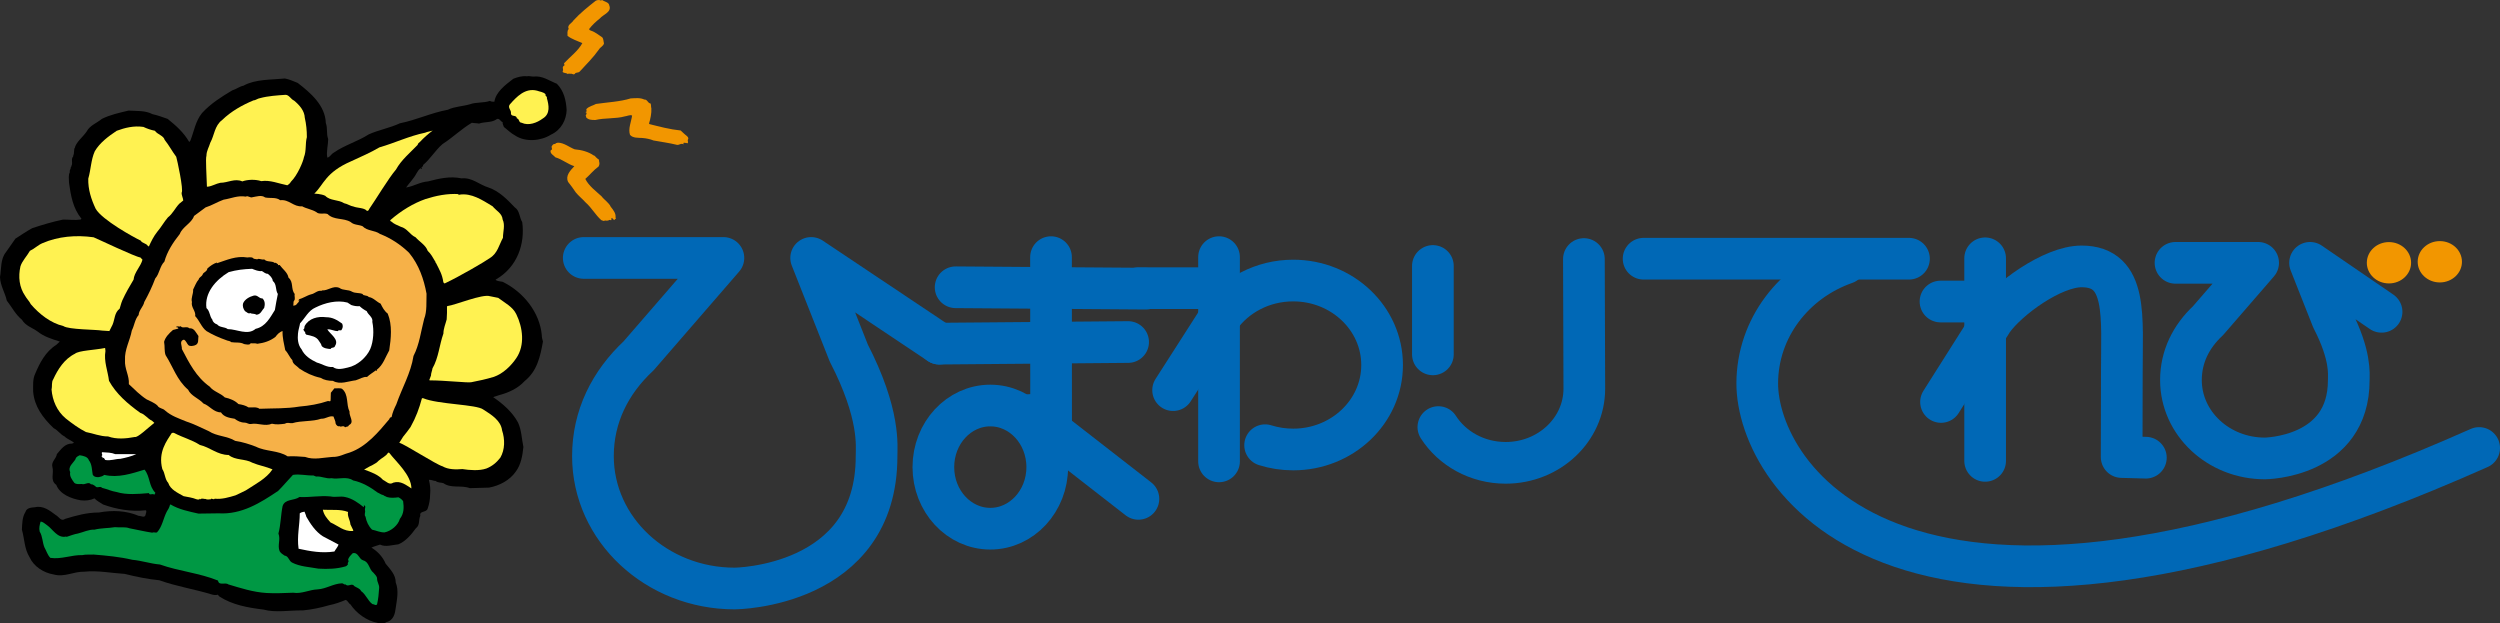 <?xml version="1.0" encoding="utf-8"?>
<!-- Generator: Adobe Illustrator 16.0.0, SVG Export Plug-In . SVG Version: 6.00 Build 0)  -->
<!DOCTYPE svg PUBLIC "-//W3C//DTD SVG 1.1//EN" "http://www.w3.org/Graphics/SVG/1.1/DTD/svg11.dtd">
<svg version="1.1" id="レイヤー_1" xmlns="http://www.w3.org/2000/svg" xmlns:xlink="http://www.w3.org/1999/xlink" x="0px"
	 y="0px" width="452.34px" height="112.813px" viewBox="0 0 452.34 112.813" style="enable-background:new 0 0 452.34 112.813;"
	 xml:space="preserve">
<rect x="0" y="0" width="452.34" height="112.813" fill="#333333" stroke="none"/>
<style type="text/css">
<![CDATA[
	.st0{fill:none;stroke:#0068B6;stroke-width:7.541;stroke-linecap:round;stroke-linejoin:round;}
	.st1{fill:#F29600;}
	.st2{fill:#F6B148;}
	.st3{fill:#FFF251;}
	.st4{fill:#FFFFFF;}
	.st5{fill:#009844;}
]]>
</style>
<g>
	<path class="st1" d="M109.171,0.14c0.429,0.201,1.019,0.351,1.072,0.852c0.482,1.201-1.072,1.601-1.715,2.352
		c-0.696,0.551-1.394,1.201-1.929,1.902c0,0.2,0.215,0.251,0.322,0.301c0.804,0.25,1.394,0.801,2.036,1.201
		c0.268,0.3,0.214,0.75,0.322,1.101c-0.107,0.5-0.644,0.651-0.912,1.101c-1.018,1.452-2.25,2.653-3.483,4.004
		c-0.321,0.3-0.697,0.049-0.91,0.45c-0.269,0.151-0.536-0.15-0.751-0.05c-0.161,0-0.375-0.1-0.482,0.05
		c-0.268-0.3-1.232-0.1-0.858-0.7c0-0.3-0.214-0.601,0.215-0.851c0.161-0.15-0.162-0.25,0-0.451
		c1.071-1.151,2.518-2.202,3.269-3.603c-0.911-0.401-1.876-0.701-2.681-1.302c0-0.4-0.106-0.951,0.215-1.251
		c-0.376-0.701,0.589-1.051,0.857-1.551c1.18-1.301,2.626-2.453,4.019-3.554c0.269-0.149,0.644-0.2,0.965-0.049
		C108.903-0.06,109.063,0.041,109.171,0.14z"/>
	<polygon class="st1" points="103.758,13.604 103.812,13.453 103.812,13.554 	"/>
	<path d="M96.522,13.854c1.608-0.2,2.841,0.75,4.235,1.301c1.286,1.302,1.661,3.003,1.768,4.755
		c-0.053,1.751-0.964,3.604-2.84,4.455c-1.822,1.15-4.609,1.401-6.484,0.149c-0.752-0.4-1.34-1-2.037-1.551
		c-0.055-0.25-0.268-0.5-0.214-0.851c-0.429-0.15-0.644-0.951-1.233-0.451c-0.856,0.55-2.09,0.351-3.054,0.701
		c-0.375-0.1-0.858-0.051-1.287-0.151c-1.874,1.102-3.429,2.653-5.305,3.854c-1.34,1.151-2.198,2.702-3.537,3.803
		c0.161,0.351-0.536,0.301-0.161,0.602l-0.161,0.1l-0.054-0.15c-0.375,0.2-0.59,0.601-0.804,0.951
		c-0.482,0.951-1.286,1.701-1.876,2.552c1.34-0.2,2.52-1.001,3.967-1.101c1.928-0.5,3.965-1,6.057-0.551
		c1.929-0.2,3.215,1.151,4.876,1.652c1.929,0.651,3.376,2.153,4.771,3.604c0.911,0.6,0.804,1.801,1.339,2.653
		c0.536,3.904-0.857,8.107-4.716,10.359l-0.107,0.101c0.321,0.25,0.857,0.25,1.286,0.35c3.858,1.902,6.699,5.606,7.074,9.61
		c0,0.4,0.107,0.851,0.214,1.2c-0.482,2.653-1.018,5.306-3.323,7.157c-1.231,1.351-2.947,2.102-4.662,2.554
		c-0.322,0.148-0.697,0.199-1.019,0.349c1.769,1.202,3.484,2.703,4.502,4.604c0.643,1.401,0.643,2.902,0.964,4.404
		c-0.161,1.552-0.428,3.154-1.339,4.404c-1.126,1.652-3.002,2.603-4.878,2.953L85,88.326c-1.554-0.6-3.376,0.101-4.77-0.901
		c-0.429-0.148-1.018-0.051-1.393-0.399c-0.428,0-0.75-0.25-1.232-0.2c0.214,0.901,0.321,1.701,0.214,2.702
		c0,0.851-0.162,1.702-0.429,2.453c-0.214,0.851-1.554,0.351-1.339,1.351c-0.375,0.751,0,1.651-0.804,2.253
		c-0.805,1.101-1.822,2.352-3.162,2.902c-1.072,0.1-2.305,0.55-3.323,0.05c-0.536,0.201-1.072,0.301-1.555,0.551
		c1.179,0.701,2.091,1.751,2.572,2.902c0.858,1.053,1.823,2.002,1.823,3.404c0.59,1.452,0.214,3.103,0,4.604
		c-0.108,0.951-0.375,2.253-1.661,2.553c-0.483,0.351-0.965,0.251-1.608,0.251V112.7c-1.983-0.351-3.859-1.752-4.931-3.354
		c-0.376-0.199-0.429-0.65-0.858-0.8c-0.964,0.4-1.929,0.751-2.947,0.95c-1.555,0.451-3.163,0.801-4.824,0.951
		c-2.251-0.05-4.984,0.45-7.074-0.15c-2.894-0.35-5.628-0.851-7.986-2.353l-0.322-0.351c-0.268,0.151-0.804,0.051-1.125-0.049
		c-3.109-0.952-6.377-1.452-9.433-2.554c-2.144-0.2-4.233-0.65-6.271-1.151c-2.412-0.149-4.877-0.65-7.289-0.399
		c-1.983-0.049-3.591,1.052-5.574,0.501c-1.822-0.302-3.591-1.451-4.341-3.104c-0.964-1.551-0.911-3.302-1.394-5.003
		c0.054-1.151,0.054-2.254,0.643-3.204c0.215-0.75,1.072-0.802,1.715-0.852c1.5-0.35,2.68,0.602,3.752,1.402
		c0.589,0.3,0.964,1.25,1.715,0.701c1.982-0.601,3.912-1.152,6.11-1.152c2.465-0.45,4.93-0.35,7.181,0.601
		c0.482,0,1.179,0.501,1.286-0.299c0.054-0.201,0.215-0.601,0-0.701c-2.679,0.3-5.359-0.201-7.718-1.051
		c-0.535-0.351-1.125-0.651-1.554-1.102c-0.75,0.35-1.607,0.45-2.465,0.35c-1.768-0.299-3.805-1.101-4.448-2.802
		c-1.178-0.801-0.375-2.152-0.696-3.203c-0.269-1.001,0.696-1.502,0.803-2.354c0.697-0.8,1.447-1.951,2.734-1.9l0.374-0.15
		c-0.481-0.451-1.232-0.65-1.714-1.151c-0.75-0.352-1.233-1.15-1.983-1.502c-1.983-1.902-3.483-3.953-3.698-6.605
		c0-1.151-0.107-2.253,0.375-3.254c0.804-1.902,1.822-3.953,3.805-5.206l0.644-0.6c-1.447-0.45-2.894-0.901-4.074-1.852
		c-0.911-0.65-2.144-1.001-2.787-2.102c-1.179-0.951-1.822-2.303-2.733-3.453C0.911,52.942,0.055,51.69,0,50.139
		c0.268-1.501,0.055-3.253,1.072-4.504l1.715-2.453c1.018-0.65,2.037-1.351,3.055-1.902c1.822-0.601,3.645-1.151,5.574-1.552
		c1.072,0,2.144,0.15,3.162,0l0.161-0.15c-1.553-1.902-1.929-4.204-2.251-6.506c0-0.65-0.161-1.352,0.162-1.952
		c-0.162-0.25,0.214-0.55,0.16-0.901c0.161,0,0.054-0.2,0.161-0.3c0.215-0.5-0.161-1.151,0.268-1.602l0.054-0.35h0.054
		c0.053-0.45,0.053-0.75,0.107-1.151l0.053,0.05c0.214-1.151,1.501-2.052,2.197-3.104c0.536-1.05,1.823-1.5,2.734-2.252
		c1.501-0.751,3.162-1.101,4.823-1.501c1.5,0.1,3.001-0.05,4.341,0.65c0.965,0.2,1.822,0.551,2.733,0.851
		c1.5,1.202,2.894,2.452,3.858,4.104c0.161,0.15,0.161-0.1,0.269-0.2c0.643-1.652,0.911-3.503,2.089-4.955
		c1.608-1.752,3.537-2.953,5.467-4.104c0.697-0.201,1.286-0.701,2.037-0.852c2.143-1.201,5.037-1.05,7.503-1.301
		c0.804,0.15,1.554,0.501,2.305,0.801c2.411,1.852,4.983,4.104,5.09,7.258c0.375,1,0.054,1.901,0.43,2.902
		c0,1.051-0.376,2.302-0.162,3.353c0.483-0.05,0.697-0.65,1.18-0.901c1.929-1.352,4.287-2.002,6.324-3.303
		c1.769-0.801,3.805-1.151,5.627-2.002c3.001-0.6,5.68-1.901,8.683-2.452c1.232-0.6,2.679-0.6,4.019-1
		c1.072-0.401,2.466-0.2,3.591-0.601c0.215,0.15,0.537,0.15,0.804,0.15c0.267-1.752,1.93-3.003,3.43-4.154
		c0.75-0.301,1.608-0.551,2.465-0.45C95.666,13.704,96.094,13.854,96.522,13.854z"/>
	<path class="st3" d="M98.72,17.057c-0.161,0.351,0.375,0.4,0.215,0.65c0.375,1.301,0.696,2.903-0.751,3.754
		c-1.018,0.75-2.518,1.352-3.805,0.75c-0.59-0.049-0.321-0.65-0.858-0.801c-0.053-0.7-1.072-0.2-1.072-0.9
		c0.108-0.601-0.642-1.001-0.213-1.602c1.233-1.401,2.787-3.053,4.931-2.503C97.648,16.606,98.292,16.606,98.72,17.057z"/>
	<path class="st3" d="M76.559,72.048c2.7,1.143,9.693,1.099,10.906,2.063c1.501,0.952,3.162,2.004,3.377,3.754
		c0.536,1.603,0.536,3.504-0.322,4.954c-0.698,0.902-1.501,1.553-2.52,1.952c-1.285,0.451-3.054,0.301-4.34,0.102
		c-1.18,0.1-2.573,0.1-3.591-0.501c-1.125-0.3-6.7-3.916-7.825-4.268c0,0,0.522-0.769,0.696-1.088
		c0.577-0.726,0.858-1.051,1.34-1.75c1.012-1.821,1.548-3.324,2.064-5.208C76.345,72.059,76.452,72.032,76.559,72.048z"/>
	<path class="st3" d="M58.846,35.425c0.911,0.951,2.358,0.651,3.43,1.351c0.59,0.101,1.072,0.5,1.715,0.601
		c0.536,0.251,1.949,0.219,2.324,0.72c0,0,0.29,0.244,0.48-0.269c1.126-1.602,3.52-5.606,4.859-7.157
		c0.965-1.751,2.573-3.053,3.912-4.454c0.054-0.25,0.215-0.401,0.43-0.551c0.642-0.701,1.499-1.452,2.304-2.053
		c-0.322,0.15-0.964,0.201-1.394,0.401c-2.894,0.6-5.466,1.852-8.253,2.652c-1.608,0.951-3.377,1.702-5.092,2.503
		c-4.716,2.035-4.978,4.26-6.693,5.862C56.87,35.031,58.143,35.068,58.846,35.425z"/>
	<path class="st3" d="M52.647,32.872c1.197-1.167,2.233-3.703,2.34-4.404c0.482-1.201,0.214-2.453,0.536-3.653
		c0-1.202-0.107-2.352-0.375-3.504c-0.054-1.25-0.912-2.251-1.929-3.103c-0.59-0.25-0.912-1.051-1.555-1.051
		c-1.447,0.101-3.163,0.201-4.609,0.601c-0.429,0.05-0.804,0.4-1.179,0.4c-2.036,0.85-4.02,1.952-5.681,3.554
		c-1.393,1.051-1.393,2.752-2.144,4.104c-0.214,0.75-0.696,1.501-0.696,2.353c-0.193,0.576,0.039,3.647,0.085,5.611l0.182-0.005
		c0.805-0.1,1.448-0.551,2.251-0.701c1.34,0,2.626-0.851,3.967-0.25c0.965-0.35,2.357-0.4,3.43-0.049
		c1.608-0.25,3.163,0.45,4.716,0.751C51.986,33.523,52.478,33.248,52.647,32.872z"/>
	<path class="st3" d="M70.637,39.816c1.976-1.72,4.18-3.041,6.323-3.792c1.876-0.6,3.966-1.051,6.11-0.901l-0.161,0.1
		c0.055,0.151,0.108,0.051,0.215,0c2.197-0.35,4.181,1.002,6.003,2.103c0.696,0.851,1.715,1.252,1.822,2.402
		c0.482,1.001,0.053,2.202,0.053,3.303c-0.697,1.251-0.965,2.803-2.358,3.654c-0.8,0.592-5.402,3.286-8.143,4.581
		c-0.183,0.064-0.286-0.22-0.286-0.22c-0.213-1.452-0.683-2.159-1.327-3.459c-0.16,0,0-0.2-0.16-0.301
		c-0.375-0.651-0.751-1.351-1.34-1.901c-0.375-1.052-1.448-1.602-2.197-2.453c-1.019-0.451-1.5-1.602-2.679-1.902
		c-0.805-0.401-1.079-0.395-1.776-0.995C70.737,40.035,70.537,40.066,70.637,39.816z"/>
	<path class="st3" d="M81.021,55.364c1.286-0.151,6.284-2.222,7.624-1.771l1.5,0.301c1.179,0.9,2.626,1.602,3.269,2.952
		c1.18,2.402,1.608,5.605,0,7.958c-0.912,1.352-2.412,2.852-4.126,3.403c-1.34,0.4-2.68,0.701-4.02,0.951
		c-0.634,0.139-4.782-0.337-7.463-0.334c-0.1,0.012-0.132-0.061-0.132-0.061c0.104-0.27,0.207-0.537,0.307-0.807
		c0-0.451,0.214-0.851,0.27-1.302c1.124-1.952,1.232-4.204,1.981-6.305c0-0.902,0.375-1.704,0.59-2.554
		c0.056-0.755,0.078-1.558,0.055-2.371L81.021,55.364z"/>
	<path class="st3" d="M70.433,81.945c1.279,1.66,3.972,3.981,4.008,6.432c-0.964-0.601-1.928-1.451-3.268-1.051
		c-0.751,0.5-1.232-0.199-1.876-0.501c-0.857-0.951-2.144-1.402-3.376-1.852c0-0.15,0.268-0.1,0.375-0.25
		c0.696-0.451,1.608-0.7,2.198-1.352c0.535-0.501,1.339-0.802,1.716-1.452C70.209,81.919,70.396,81.875,70.433,81.945z"/>
	<path class="st3" d="M26.934,44.606c0.419-0.927,0.864-1.845,1.524-2.675c0.697-0.801,1.232-1.801,1.929-2.603
		c0.857-0.65,1.287-1.651,2.037-2.452l0.73-0.595c0-0.4-0.337-0.974-0.284-1.425c0.375-0.45-0.821-5.989-0.982-6.489
		c-0.751-1-1.286-2.052-2.09-3.053c-0.214-0.801-1.287-0.951-1.768-1.651c-0.751-0.15-1.447-0.4-2.09-0.701
		c-1.716-0.25-3.323,0.15-4.824,0.701c-1.5,1.001-3.055,2.152-3.966,3.704c-0.697,1.552-0.697,3.303-1.179,4.955
		c-0.054,1.952,0.536,3.754,1.34,5.456c1.162,2.019,6.968,5.205,8.146,5.755c0.268,0.5,0.965,0.45,1.287,0.951L26.934,44.606z"/>
	<path class="st3" d="M20.366,58.748c0.429-1.001,0.321-2.152,1.287-2.903c0.16-0.5,0.268-1.001,0.481-1.501
		c0.59-1.302,1.34-2.603,2.037-3.754c0.108-1.301,1.286-2.352,1.608-3.603l-0.375-0.4c-0.912-0.1-7.61-3.303-8.468-3.654
		c-3.216-0.451-6.431-0.15-9.218,1.05c-0.857,0.351-1.448,1.002-2.304,1.402c-0.537,0.951-1.394,1.801-1.715,2.803
		c-0.428,1.901-0.215,3.804,0.857,5.355c0.269,0.5,0.751,0.95,1.019,1.502c1.554,1.801,3.591,3.402,5.895,3.953
		c0.912,0.65,5.877,0.617,7.003,0.817l1.316,0.084L20.366,58.748z"/>
	<path class="st3" d="M31.567,78.367c1.5,0.801,3.162,1.201,4.608,2.151c1.823,0.401,3.162,1.803,5.199,1.803
		c1.179,1.001,3.001,0.65,4.287,1.401c1.179,0.501,2.466,0.7,3.645,1.201c-1.125,1.701-3.162,2.702-4.824,3.803
		c-0.643,0.352-1.286,0.602-1.876,0.901c-1.179,0.351-2.465,0.75-3.751,0.602c-0.215,0.299-0.643-0.201-0.697,0.099
		c-0.268,0.05-0.75,0.102-0.965-0.05c-0.268,0.05-0.644-0.199-0.911,0.05h-0.161c0.053,0,0.053-0.05,0.053-0.05l-0.053-0.049
		c0,0.249-0.429,0.148-0.589,0.099c-0.751-0.3-1.554-0.399-2.305-0.55c-1.072-0.602-2.412-1.202-2.787-2.404
		c-0.644-0.699-0.537-1.7-1.072-2.5c-0.809-3.109,0.833-5.126,1.665-6.467C31.035,78.407,31.251,78.192,31.567,78.367z"/>
	<path class="st3" d="M27.494,76.116c-0.804-0.353-1.233-1.152-2.09-1.403c-2.25-1.602-4.395-3.452-5.681-5.805
		c-0.214-1.802-0.965-3.505-0.644-5.406l-0.061-0.541c-1.916,0.384-4.755,0.453-5.459,1.042c-1.929,0.952-3.109,2.853-3.913,4.604
		c-0.375,0.551-0.16,1.202-0.321,1.853c0.161,2.001,0.964,3.903,2.572,5.255c1.072,0.851,2.358,1.802,3.644,2.452
		c1.34,0.25,2.573,0.801,4.02,0.801c1.5,0.55,3.269,0.399,4.823,0.1c0.507,0.159,2.214-1.502,3.541-2.562L27.494,76.116z"/>
	<path class="st1" d="M116.566,18.008c0.591-0.05,0.644,0.7,1.127,0.7c0.161,0.25,0.054,0.602,0.161,0.901
		c0.053,0.851-0.161,1.902-0.429,2.753l0.107,0.1c1.822,0.451,3.645,0.951,5.626,1.15l0.59,0.551l0,0
		c0.268,0.301,1.073,0.651,0.696,1.151c-0.053,0.25,0.215,0.5-0.16,0.651c0-0.051,0-0.1,0-0.1c-0.215,0.049-0.429-0.101-0.643,0
		l0.053,0.25c-0.482-0.25-0.804,0.149-1.178,0.1c-1.393-0.351-2.948-0.551-4.288-0.801c-0.59-0.25-1.341-0.4-2.037-0.45
		c-0.696-0.05-1.661,0.05-2.197-0.551c-0.376-1.101,0.214-2.353,0.375-3.504c-0.375-0.2-0.857,0.101-1.34,0.151
		c-1.554,0.45-3.644,0.25-5.306,0.651c-0.643,0-1.34,0-1.714-0.551c0.106-0.05,0-0.2-0.054-0.251c0.161-0.1,0.106-0.35,0.214-0.5
		c-0.107,0-0.16,0-0.214-0.15c0.429-0.1-0.053-0.35,0.214-0.6c0.483-0.451,1.125-0.551,1.662-0.851c2.037-0.3,4.341-0.4,6.271-1.001
		C114.959,17.758,115.871,17.658,116.566,18.008z"/>
	<path class="st1" d="M103.973,27.016c1.232,0.101,2.519,0.451,3.43,1.102c0.321,0.05,0.374,0.4,0.643,0.5
		c0.053,0.2,0.482,0.2,0.321,0.451c0.107,0.4,0.161,0.65-0.053,1.051c-0.911,0.65-1.608,1.552-2.411,2.252
		c0.642,1.301,1.982,2.252,2.946,3.153c0.429,0.6,1.341,1.151,1.662,1.902c0.483,0.601,0.965,1.201,0.858,1.952l0.107,0.1
		c-0.054,0.1-0.269,0.2-0.322,0.351c-0.16-0.151-0.322-0.201-0.375-0.401c-0.269,0-0.107,0.3-0.161,0.401
		c-0.161,0.049-0.268-0.101-0.483,0l-0.161,0.149c-0.107-0.3-0.322,0.201-0.482-0.149c-0.161,0.3-0.482,0.049-0.697,0
		c-1.071-0.952-1.714-2.202-2.84-3.203c-0.536-0.602-1.286-1.202-1.769-1.802c-0.428-0.651-0.911-1.301-1.392-1.903
		c-0.537-1.1,0.374-2.052,1.124-2.853c-1.179-0.35-2.197-1.251-3.43-1.602c-0.268-0.35-1.018-0.651-0.858-1.25
		c0.375-0.15,0.216-0.401,0.161-0.652c0.107-0.25,0.323-0.6,0.697-0.5c0-0.25,0.321-0.151,0.43-0.25
		C102.043,25.815,102.954,26.616,103.973,27.016z"/>
	<path class="st2" d="M47.967,35.726c0.912,0.2,1.983-0.101,2.733,0.5c1.607-0.201,2.412,1.251,3.966,1.101
		c0.803,0.451,1.768,0.551,2.572,1.051c0.482,0.5,1.447,0.1,2.037,0.351c1.125,1.15,2.894,0.65,4.181,1.451
		c0.589,0.55,1.446,0.45,2.143,0.75c0.857,0.901,2.197,0.7,3.162,1.402c1.929,0.75,3.697,1.902,5.252,3.403
		c1.769,2.152,2.68,4.754,3.162,7.407c-0.053,1.502,0.107,3.204-0.429,4.555c-0.589,2.252-0.857,4.655-1.929,6.706
		c-0.482,3.103-2.09,5.807-3.109,8.759c-0.375,0.75-0.696,1.502-0.857,2.304c-0.269,0-0.375,0.249-0.429,0.398
		c-1.929,2.303-4.126,4.955-7.127,6.008c-1.019,0.248-1.93,0.85-3.162,0.8c-1.609,0.099-3.323,0.6-4.931,0
		c-1.125-0.102-2.09-0.15-3.161-0.102c-1.663-1.101-3.967-0.85-5.735-1.751c-1.179-0.449-2.411-0.851-3.751-1.052
		c-1.448-0.901-3.323-0.8-4.771-1.751c-1.339-0.6-2.679-1.302-4.072-1.752c-1.34-0.55-2.734-1.001-3.859-2.002
		c-0.375-0.399-1.071-0.351-1.34-0.851c-0.535-0.55-1.339-0.801-1.983-1.151c-1.179-0.749-2.197-1.801-3.215-2.753
		c0.107-1.551-0.804-2.751-0.697-4.354c-0.107-1.901,0.911-3.555,1.233-5.355c0.482-0.95,0.536-2.002,1.232-2.803
		c0.054-0.901,0.858-1.501,1.019-2.352c0.75-1.352,1.447-2.803,1.983-4.255c0.803-0.901,0.803-2.202,1.661-3.053
		c0.482-1.801,1.554-3.454,2.787-5.005c0.482-1.301,2.144-1.952,2.573-3.253l2.09-1.551c1.125-0.35,2.144-1,3.27-1.402
		c1.34-0.2,2.519-0.8,4.019-0.55c0.429-0.25,0.75,0.3,1.233,0.1C46.413,35.575,47.323,35.224,47.967,35.726z"/>
	<path d="M45.93,46.836c0.214-0.051,0.536,0.199,0.804,0c0.375,0,0.751,0.199,1.073,0.1c0.535,0.551,1.339,0.2,1.928,0.651
		c0.215-0.15,0.322,0.15,0.537,0.199c0.054,0.051,0,0.15,0.106,0.201l0.215-0.05c0.536,0.751,1.448,1.352,1.608,2.303
		c0.965,0.801,0.376,2.052,1.125,2.953c-0.106,0.451,0.161,0.851-0.106,1.202c-0.215,0.25-0.054,0.55-0.161,0.851
		c0.161,0.2,0.268-0.1,0.375,0c0.322-0.15,0.375-0.5,0.697-0.651l-0.215-0.199c0.107,0.049,0.161-0.05,0.269-0.05
		c0-0.1-0.054-0.15-0.162-0.2c0.697-0.1,1.501-0.701,2.305-0.901c0.59-0.1,1.179-0.8,1.875-0.601v-0.1
		c1.18,0.1,2.037-0.951,3.215-0.45c0.644,0.5,1.608,0.25,2.306,0.7c0.59,0.301,1.286,0.151,1.875,0.401
		c0.161,0.4,0.804,0.15,1.125,0.551c0.804,0.1,1.394,0.85,2.143,1.201c0.322,0.65,0.644,1.301,1.287,1.801
		c0.858,2.103,0.59,4.504,0.268,6.657c-0.696,1.201-1.072,2.603-2.25,3.504c-0.054,0.099,0.107,0.149,0,0.2h-0.108
		c0.054-0.051,0-0.051-0.053-0.102c-0.537,0.402-1.126,0.752-1.609,1.202c-0.643-0.1-1.339,0.4-2.037,0.6
		c-1.34,0.151-2.84,0.852-4.126,0.102c-0.804,0-1.609-0.15-2.251-0.552c-1.394-0.299-2.68-0.9-3.859-1.701
		c-0.429-0.5-1.179-0.752-1.233-1.501c-0.536-0.551-0.75-1.251-1.287-1.802c-0.214-1.102-0.536-2.302-0.482-3.453
		c-0.536,0.149-0.964,0.601-1.287,1.05c-0.964,0.752-2.089,1.103-3.27,1.252c-0.428-0.149-0.856-0.049-1.232-0.1
		c-0.107,0.399-0.858,0.2-1.179,0.149c-0.697-0.399-1.555-0.199-2.358-0.35c-0.162-0.25-0.59-0.2-0.858-0.351
		c-1.287-0.451-2.519-1.001-3.59-1.651c-0.911-0.701-1.233-1.853-2.037-2.704c0.161-0.901-0.804-1.601-0.589-2.551
		c-0.214-0.751,0.268-1.402,0.214-2.253c0.322-0.6,0.536-1.301,1.019-1.852c0.053-0.35,0.536-0.5,0.697-0.85
		c0.107-0.451,0.803-0.501,0.857-1.102c0.482-0.45,1.125-0.901,1.769-1.101c0,0.049-0.108,0.1-0.054,0.15
		c1.715-0.551,3.484-1.402,5.52-1.051C45.181,46.535,45.716,46.486,45.93,46.836z"/>
	<path class="st4" d="M47.377,49.039c0.322,0.149,0.589,0.5,1.072,0.5c0.429,0.35,0.857,0.75,0.912,1.3
		c0.75,0.602,0.428,1.602,0.911,2.353c-0.214,1.001-0.375,1.952-0.537,2.903c-0.856,1.352-1.661,3.003-3.483,3.403
		c-1.447,1.252-3.376,0.051-5.038,0.051c-0.589-0.45-1.447-0.25-1.929-0.851c-0.375-0.101-0.804-0.45-0.857-0.851
		c-0.536-0.651-0.429-1.552-1.072-2.103c-0.375-2.703,1.607-5.054,4.02-6.506c1.447-0.401,2.68-0.55,4.234-0.601
		C46.145,48.837,46.788,49.138,47.377,49.039z"/>
	<path d="M47.485,53.993c0.481,0.45,0.481,1.101,0.321,1.702c-0.429,0.45-0.643,1.25-1.448,1.25c-0.267-0.249-0.75-0.1-1.071-0.3
		c-0.375,0.2-0.643-0.2-0.964-0.351c-0.322-0.45-0.482-0.9-0.322-1.451c0.322-0.7,1.125-1.151,1.875-1.351
		C46.627,53.292,46.841,54.043,47.485,53.993z"/>
	<path class="st4" d="M63.563,55.194c0.482,0.15,0.911,0.25,1.501,0.2c0.374,0.35,0.857,0.701,1.286,0.9
		c0.268,0.701,1.179,1.101,1.018,1.953c0.322,1.551,0.215,3.502-0.375,4.904c-0.696,1.551-2.357,3.003-4.072,3.354
		c-0.858,0.2-1.93,0.499-2.68-0.1c-1.073,0.1-1.93-0.552-2.895-0.801c-1.179-0.552-2.25-1.253-2.786-2.403
		c-0.644-0.751-0.751-1.902-0.644-2.852c0.054-0.651,0.269-1.202,0.376-1.852c0.91-0.952,1.5-2.303,2.787-2.854
		c1.714-0.85,3.858-1.4,5.788-0.9L63.563,55.194z"/>
	<path d="M61.901,58.547c0.161,0.301,0.161,0.751-0.054,1.051c-0.107,0.401-0.537-0.05-0.698,0.301
		c-0.695,0.05-1.285-0.401-1.929-0.301c0.536,0.901,2.197,1.802,1.394,3.003c-0.107,0.45-0.643,0.15-0.804,0.551
		c-0.536-0.051-1.232-0.101-1.608-0.551c-0.053-0.3-0.268-0.601-0.482-0.9c-0.482-0.852-1.447-0.951-2.304-1.151
		c-0.107-0.149-0.322-0.301-0.161-0.45c-0.215-0.1-0.322-0.351-0.375-0.501c0.321-0.15,0.107-0.4,0.269-0.65
		c0.75-1.351,2.358-1.752,3.858-1.552C60.186,57.396,60.99,57.896,61.901,58.547z"/>
	<path d="M32.799,59.148L32.799,59.148c0.429,0.25,1.072-0.15,1.447,0.25c0.911-0.1,1.233,0.851,1.662,1.401
		c-0.107,0.601,0.161,1.451-0.696,1.701c-0.376,0.101-0.804,0.2-1.126-0.05c-0.322-0.35-0.375-0.75-0.804-1
		c-0.912,0.25-0.322,1.101-0.375,1.701c1.286,2.453,2.572,5.055,5.038,6.806c0.696,0.902,1.929,1.152,2.733,1.953
		c0.911,0.199,1.822,0.55,2.465,1.2c0.644,0.101,1.287,0.251,1.822,0.602c0.644,0.05,1.447-0.151,1.983,0.251
		c2.465-0.101,4.877,0,7.235-0.402c1.768-0.149,3.537-0.45,5.145-1c0.161-0.051,0.429,0.2,0.482-0.101c0.054-0.4,0-0.9,0.054-1.401
		l0.643-0.801c0.429,0.05,1.019-0.101,1.394,0.102c1.232,1.05,0.696,2.802,1.34,4.103c-0.107,0.852,0.964,1.951-0.107,2.453
		c-0.161,0.399-0.375,0.199-0.697,0.399c-0.322-0.45-0.75,0.05-0.965-0.2c-0.375,0.101-0.643-0.199-0.75-0.499
		c0-0.45-0.267-0.853-0.375-1.252c-0.803-0.2-1.394,0.45-2.251,0.399c-1.554,0.552-3.537,0.301-5.198,0.802
		c-0.429,0.051-0.912-0.2-1.339,0.1c-0.805,0.101-1.555,0.2-2.358,0c-1.287,0.551-2.52-0.2-3.806,0.05
		c-0.482,0.051-0.696-0.25-1.125-0.25c-0.697,0-1.286-0.299-1.822-0.701c-0.911-0.149-1.93-0.298-2.465-1.15
		c-1.34,0-2.037-1.201-3.162-1.601c-0.857-0.952-2.251-1.353-2.787-2.503c-2.036-1.752-2.733-4.155-4.073-6.258
		c-0.269-0.75-0.108-1.551-0.269-2.4c0.214-0.851,0.912-1.553,1.608-2.152l0.965-0.251c0-0.25-0.268-0.25-0.429-0.25
		c0.215-0.35,0.643,0.05,0.911-0.2L32.799,59.148z"/>
	<path class="st4" d="M20.848,82.169h3.805c-0.857,0.4-1.875,0.65-2.894,0.852c-0.911,0-1.768,0.401-2.733,0.201
		c-0.053-0.151-0.161-0.251-0.268-0.402l-0.161,0.101c0-0.15-0.107-0.3-0.268-0.399c0.429-0.15-0.107-0.501,0.161-0.701
		C19.348,81.872,20.151,81.872,20.848,82.169z"/>
	<path class="st5" d="M16.078,83.271c0.59,0.752,0.535,1.751,0.697,2.603c0.214,0.4,0.643,0.501,1.126,0.45
		c0.267-0.05,0.696-0.149,0.964-0.4c2.519,0.601,4.984-0.25,7.289-0.95c1.019,1.251,0.751,2.953,1.93,4.154
		c0.106,0.099-0.162,0.249-0.162,0.399c-0.268-0.301-0.643,0.052-0.911-0.15c0-0.099-0.107-0.2-0.161-0.15
		c-1.822,0.15-3.965,0.353-5.734-0.199c-0.965-0.15-1.768-0.551-2.626-0.751c-0.428-0.45-0.911,0.2-1.286-0.35
		c-0.214-0.101-0.429-0.351-0.75-0.301c-0.429-0.551-1.072,0.15-1.661-0.05c-0.429,0-0.965,0.1-1.339-0.202
		c-0.429-0.599-0.911-1.199-0.75-1.951c-0.482-1,0.535-1.6,0.964-2.352c0.054-0.399,0.482-0.55,0.751-0.7
		C15.06,82.47,15.864,82.621,16.078,83.271z"/>
	<path class="st5" d="M57.185,86.224c0.965-0.1,1.822,0.45,2.787,0.3c1.286,0.251,2.787-0.399,3.913,0.401
		c1.661,0.351,3.107,1.201,4.448,2.202c0.375,0.15,0.643,0.399,1.017,0.451c0.216,0.199,0.429,0.199,0.644,0.35
		c0.644,0.2,1.394,0.15,2.09,0.05c0.322,0.15,0.643,0.399,0.857,0.7c0.162,1.15,0.162,2.252-0.589,3.204
		c-0.321,1.151-1.554,2.201-2.786,2.452c-0.858,0-1.501-0.351-2.252-0.5c-0.643-0.651-1.018-1.452-1.18-2.354
		c-0.321-0.351,0.054-0.801-0.105-1.201c-0.055-0.3,0.267-0.7-0.162-0.851c-0.107,0.101,0.054,0.251-0.054,0.35
		c-0.911-0.75-2.09-1.601-3.376-1.851c-0.857-0.2-1.715,0.1-2.626-0.101c-1.93-0.2-3.698,0.2-5.627,0.101
		c-0.964,0.7-2.626,0.301-3.055,1.651c-0.321,1.551-0.321,3.354-0.751,4.955c0.43,1.101-0.213,2.102,0.215,3.202
		c0.215,0.352,0.589,0.601,0.912,0.802c0.696,0.049,0.75,0.95,1.339,1.251c1.448,0.749,3.162,0.801,4.77,1.102
		c1.715,0.1,3.323,0.05,4.877-0.4c0.214-0.051,0.375-0.25,0.482-0.4c-0.214-0.301,0.322-0.5,0-0.752
		c0.108-0.551,0.483-0.851,0.857-1.25c1.018-0.201,1.072,1.051,1.876,1.301c1.125,0.3,1.018,1.602,1.876,2.251
		c0.214,0.302,0.643,0.602,0.643,1.053c0,0.65,0.429,1.101,0.375,1.701c-0.053,1-0.16,2.002-0.375,2.952
		c-0.213,0.302-0.536-0.049-0.858-0.049c-0.857-0.65-1.125-1.703-2.037-2.354c-0.214-0.5-0.803-0.601-1.232-0.9
		c-0.429-0.65-1.125,0.25-1.554-0.301c-0.268,0.101-0.429-0.199-0.643-0.199c-1.608,0.05-2.841,1-4.448,1.1
		c-1.501,0.053-2.894,0.853-4.395,0.602c-1.554,0.05-3.216,0.149-4.824,0.05c-2.466-0.15-4.716-0.9-6.914-1.552
		c-0.589-0.45-1.714,0.301-1.875-0.699c-3.323-1.353-7.128-1.703-10.504-2.904c-1.769-0.15-3.269-0.7-4.984-0.851
		c-2.358-0.551-4.608-0.75-7.021-0.951c-0.589,0.05-1.446-0.049-2.036,0.102c-1.983-0.052-3.806,0.799-5.789,0.5
		c-0.537-0.552-0.697-1.253-1.072-1.903c-0.375-0.9-0.321-2.001-0.857-2.852c-0.161-0.651,0-1.202,0.16-1.802
		c0.429,0,0.804,0.4,1.18,0.651c1.018,0.699,1.876,2.4,3.43,2.05l0.107,0.052c0.643-0.201,1.394-0.501,2.037-0.601
		c1.018-0.251,1.982-0.752,3-0.7c1.18-0.302,2.52-0.251,3.698-0.451c0.804,0.101,1.876-0.1,2.626,0.2
		c1.34,0.251,2.787,0.601,4.127,0.801c0.268-0.15,0.59,0.05,0.858-0.05c0.964-1.051,1.125-2.503,1.768-3.754
		c0.269-0.4,0.483-0.802,0.59-1.252l0.107-0.049c1.5,0.9,3.27,1.251,5.038,1.65l3.644-0.05c4.181,0.25,7.557-1.901,10.773-4.054
		c0.911-0.9,1.768-1.952,2.679-2.903c1.287-0.2,2.412,0.151,3.698,0.102L57.185,86.224z"/>
	<path class="st3" d="M62.973,92.63c-0.161,0.801,0.375,1.451,0.429,2.252l0.535,1.102l-0.107,0.1
		c-1.661,0.101-2.734-1.002-4.02-1.551c-0.644-0.701-1.232-1.402-1.394-2.303C59.972,92.331,61.526,92.08,62.973,92.63z"/>
	<path class="st4" d="M55.417,93.481c0.75,1.302,1.662,2.703,3.001,3.554c0.966,0.501,1.876,1.001,2.84,1.501
		c-0.161,0.451-0.536,0.852-0.75,1.252c-2.305,0.351-4.395-0.051-6.485-0.501c-0.321-2.301,0.214-4.205,0.214-6.406
		c0.269-0.2,0.536-0.25,0.858-0.3C55.202,92.88,55.363,93.181,55.417,93.481z"/>
</g>
<g>
	<path class="st0" d="M105.621,46.671h25.27l-15.334,17.7c-5.184,4.841-8.272,11.024-8.272,18.153
		c0,13.232,11.489,23.959,25.659,23.959c0,0,25.703-0.159,25.658-23.959c-0.003-1.802,0.692-7.564-5.031-18.658l-6.803-17.195
		l23.192,15.505"/>
	<path class="st0" d="M393.627,47.557h14.952l-9.074,10.472c-3.067,2.864-4.893,6.523-4.893,10.742
		c0,7.829,6.797,14.177,15.181,14.177c0,0,15.209-0.094,15.182-14.177c-0.001-1.068,0.412-4.476-2.977-11.04l-4.025-10.174
		l12.94,8.861"/>
	<ellipse class="st1" cx="432.249" cy="47.543" rx="4.005" ry="3.74"/>
	<ellipse class="st1" cx="441.451" cy="47.364" rx="4.005" ry="3.74"/>
	<line class="st0" x1="172.907" y1="51.977" x2="207.342" y2="52.228"/>
	<line class="st0" x1="169.958" y1="62.176" x2="204.118" y2="61.885"/>
	<line class="st0" x1="190.166" y1="46.525" x2="190.184" y2="78.465"/>
	<line class="st0" x1="186.473" y1="75.082" x2="205.98" y2="90.26"/>
	<line class="st0" x1="220.567" y1="46.525" x2="220.567" y2="83.479"/>
	<line class="st0" x1="206.019" y1="52.138" x2="221.447" y2="52.138"/>
	<path class="st0" d="M228.906,80.553c1.598,0.504,3.305,0.776,5.08,0.776c8.884,0,16.085-6.843,16.085-15.284
		c0-8.443-7.201-15.285-16.085-15.285c-5.552,0-10.447,2.672-13.336,6.739l-8.391,13.09"/>
	<line class="st0" x1="359.183" y1="46.737" x2="359.183" y2="83.389"/>
	<line class="st0" x1="351.105" y1="54.558" x2="359.251" y2="54.558"/>
	<path class="st0" d="M388.264,82.812l-4.379-0.117c0,0,0.034-15.042,0.032-15.158c-0.032-10.055,1.177-19.334-7.282-19.334
		c-5.289,0-13.337,5.891-16.091,9.763L351.2,72.729"/>
	<path class="st0" d="M260.251,77.274c2.493,3.878,7.014,6.469,12.178,6.469c7.86,0,14.232-6.009,14.232-13.418l-0.076-23.456"/>
	<line class="st0" x1="259.26" y1="48.124" x2="259.26" y2="64.118"/>
	<line class="st0" x1="297.386" y1="46.811" x2="345.402" y2="46.811"/>
	<ellipse class="st0" cx="179.181" cy="84.517" rx="10.302" ry="11.143"/>
	<path class="st0" d="M333.887,47.633c-9.305,3.259-15.904,11.742-15.938,21.694c-0.056,16.816,25.808,58.34,130.62,11.731"/>
</g>
<g>
</g>
<g>
</g>
<g>
</g>
<g>
</g>
<g>
</g>
<g>
</g>
</svg>
